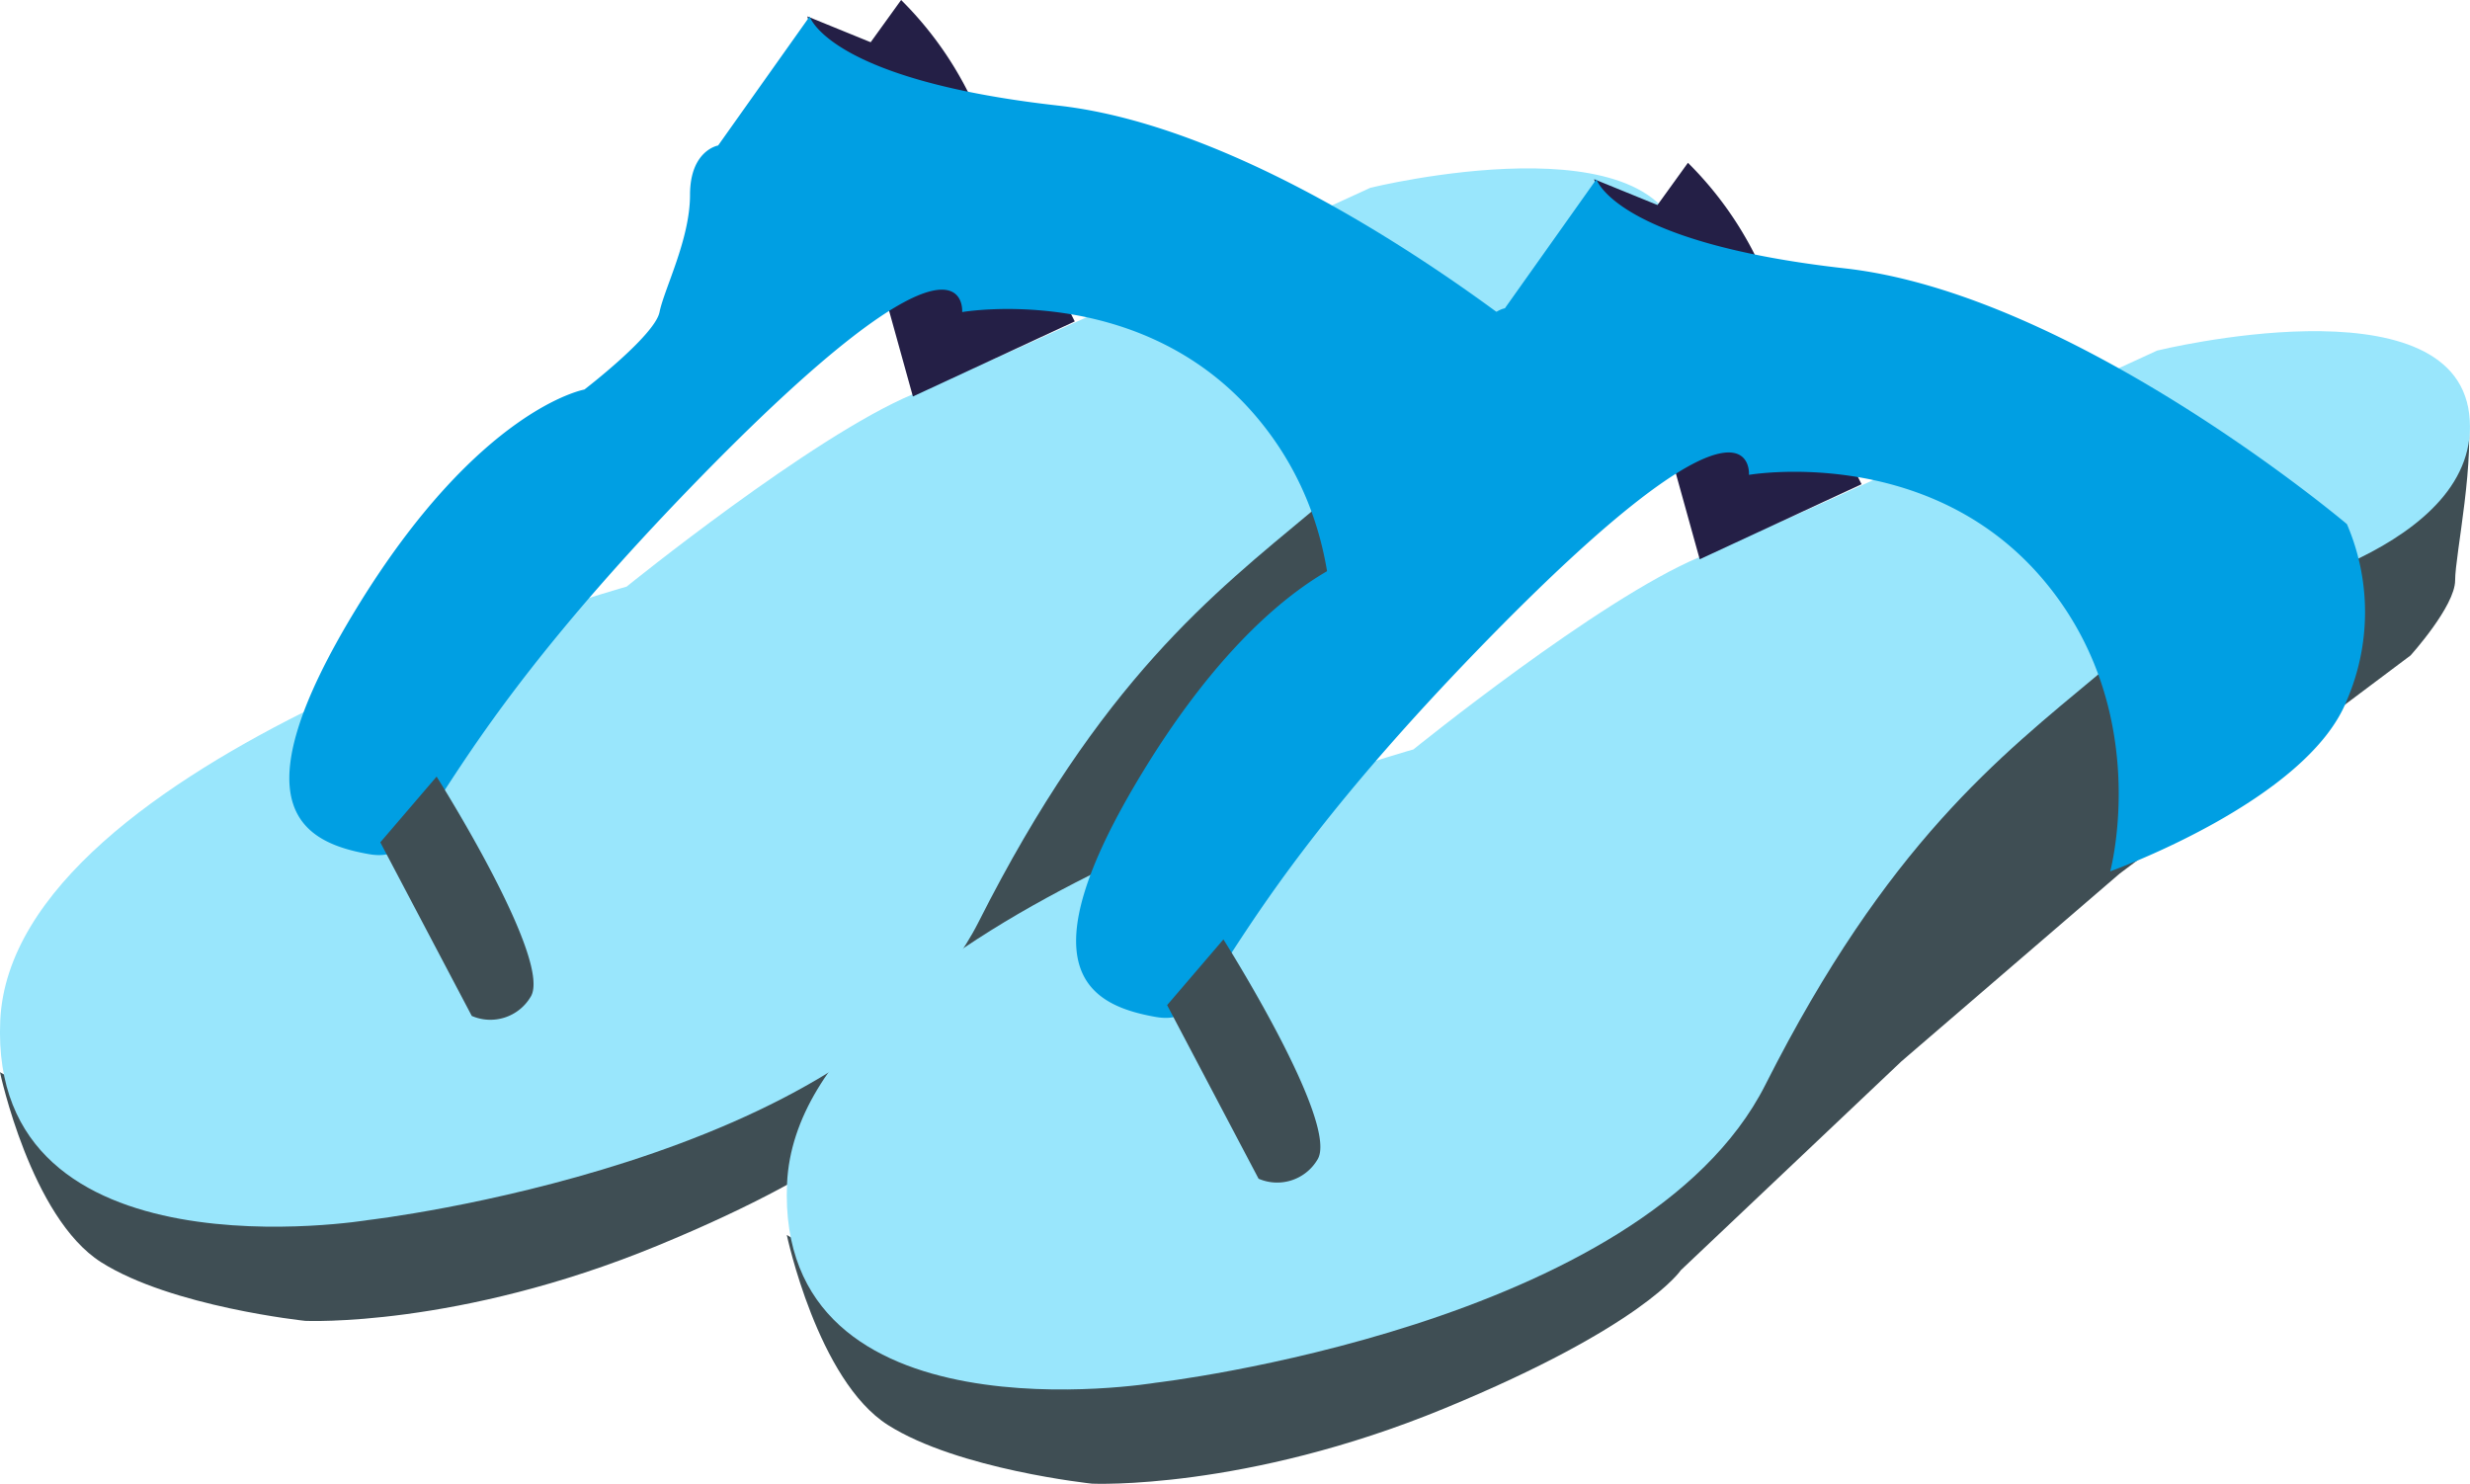<?xml version="1.0" encoding="UTF-8"?> <svg xmlns="http://www.w3.org/2000/svg" width="120.199" height="72.207" viewBox="0 0 120.199 72.207"><g id="Groupe_475" data-name="Groupe 475" transform="translate(-897.402 -368.055)"><g id="Groupe_306" data-name="Groupe 306" transform="translate(897.401 368.055)"><path id="Tracé_377" data-name="Tracé 377" d="M-16847.109,2042.213s1.5,7.078,4.922,9.248,9.934,2.854,9.934,2.854,7.42.343,17.127-3.654,11.527-6.736,11.527-6.736l10.732-10.161,10.617-9.134,14.158-10.618s2.17-2.4,2.17-3.653,1.027-5.937.57-8.563-22.492,13.358-22.605,13.7-22.148,25.231-22.148,25.231l-32.082,4.339Z" transform="translate(16847.109 -1990.038)" fill="#3f4e54"></path><path id="Tracé_374" data-name="Tracé 374" d="M-16783.277,2010.47c-4.793,4-10.273,8.22-16.211,19.979s-29.682,14.5-29.682,14.5-18.5,3.083-17.926-9.7,30.482-21.121,30.482-21.121,9.02-7.307,13.928-9.362,22.264-10.047,22.264-10.047,14.387-3.539,15.184,3.083-11.187,9.019-11.187,9.019S-16778.482,2006.474-16783.277,2010.47Z" transform="translate(16847.109 -1985.581)" fill="#99e6fc"></path><path id="Tracé_376" data-name="Tracé 376" d="M-16754.428,1975.251l3.082,1.256,1.482-2.055a17.255,17.255,0,0,1,3.77,5.594c1.141,3.083,4.68,10.047,4.68,10.047l-7.877,3.653Z" transform="translate(16793.717 -1974.452)" fill="#241f46"></path><path id="Tracé_375" data-name="Tracé 375" d="M-16810.033,2017.1c-3.2-.571-6.508-2.283-.572-11.988s11.074-10.618,11.074-10.618,3.426-2.626,3.656-3.768,1.484-3.539,1.484-5.708,1.367-2.4,1.367-2.4l4.455-6.279s.912,3.083,12.1,4.338,24.422,12.444,24.422,12.444a10.843,10.843,0,0,1,0,8.563c-1.928,4.909-11.52,8.334-11.52,8.334s2.168-7.992-3.424-14.385-14.156-4.909-14.156-4.909.455-5.594-13.244,8.563S-16806.836,2017.666-16810.033,2017.1Z" transform="translate(16827.971 -1975.538)" fill="#009fe3"></path><path id="Tracé_378" data-name="Tracé 378" d="M-16803.447,2066.8l4.451,8.448a2.278,2.278,0,0,0,2.855-.914c1.143-1.713-4.566-10.732-4.566-10.732Z" transform="translate(16821.955 -2025.81)" fill="#3f4e54"></path></g><g id="Groupe_307" data-name="Groupe 307" transform="translate(935.69 375.977)"><path id="Tracé_377-2" data-name="Tracé 377" d="M-16847.109,2042.213s1.5,7.078,4.922,9.248,9.934,2.854,9.934,2.854,7.42.343,17.127-3.654,11.527-6.736,11.527-6.736l10.732-10.161,10.617-9.134,14.158-10.618s2.17-2.4,2.17-3.653,1.027-5.937.57-8.563-22.492,13.358-22.605,13.7-22.148,25.231-22.148,25.231l-32.082,4.339Z" transform="translate(16847.109 -1990.038)" fill="#3f4e54"></path><path id="Tracé_374-2" data-name="Tracé 374" d="M-16783.277,2010.47c-4.793,4-10.273,8.22-16.211,19.979s-29.682,14.5-29.682,14.5-18.5,3.083-17.926-9.7,30.482-21.121,30.482-21.121,9.02-7.307,13.928-9.362,22.264-10.047,22.264-10.047,14.387-3.539,15.184,3.083-11.187,9.019-11.187,9.019S-16778.482,2006.474-16783.277,2010.47Z" transform="translate(16847.109 -1985.581)" fill="#99e6fc"></path><path id="Tracé_376-2" data-name="Tracé 376" d="M-16754.428,1975.251l3.082,1.256,1.482-2.055a17.255,17.255,0,0,1,3.77,5.594c1.141,3.083,4.68,10.047,4.68,10.047l-7.877,3.653Z" transform="translate(16793.717 -1974.452)" fill="#241f46"></path><path id="Tracé_375-2" data-name="Tracé 375" d="M-16810.033,2017.1c-3.2-.571-6.508-2.283-.572-11.988s11.074-10.618,11.074-10.618,3.426-2.626,3.656-3.768,1.484-3.539,1.484-5.708,1.367-2.4,1.367-2.4l4.455-6.279s.912,3.083,12.1,4.338,24.422,12.444,24.422,12.444a10.843,10.843,0,0,1,0,8.563c-1.928,4.909-11.52,8.334-11.52,8.334s2.168-7.992-3.424-14.385-14.156-4.909-14.156-4.909.455-5.594-13.244,8.563S-16806.836,2017.666-16810.033,2017.1Z" transform="translate(16827.969 -1975.538)" fill="#009fe3"></path><path id="Tracé_378-2" data-name="Tracé 378" d="M-16803.447,2066.8l4.451,8.448a2.278,2.278,0,0,0,2.855-.914c1.143-1.713-4.566-10.732-4.566-10.732Z" transform="translate(16821.955 -2025.81)" fill="#3f4e54"></path></g></g></svg> 